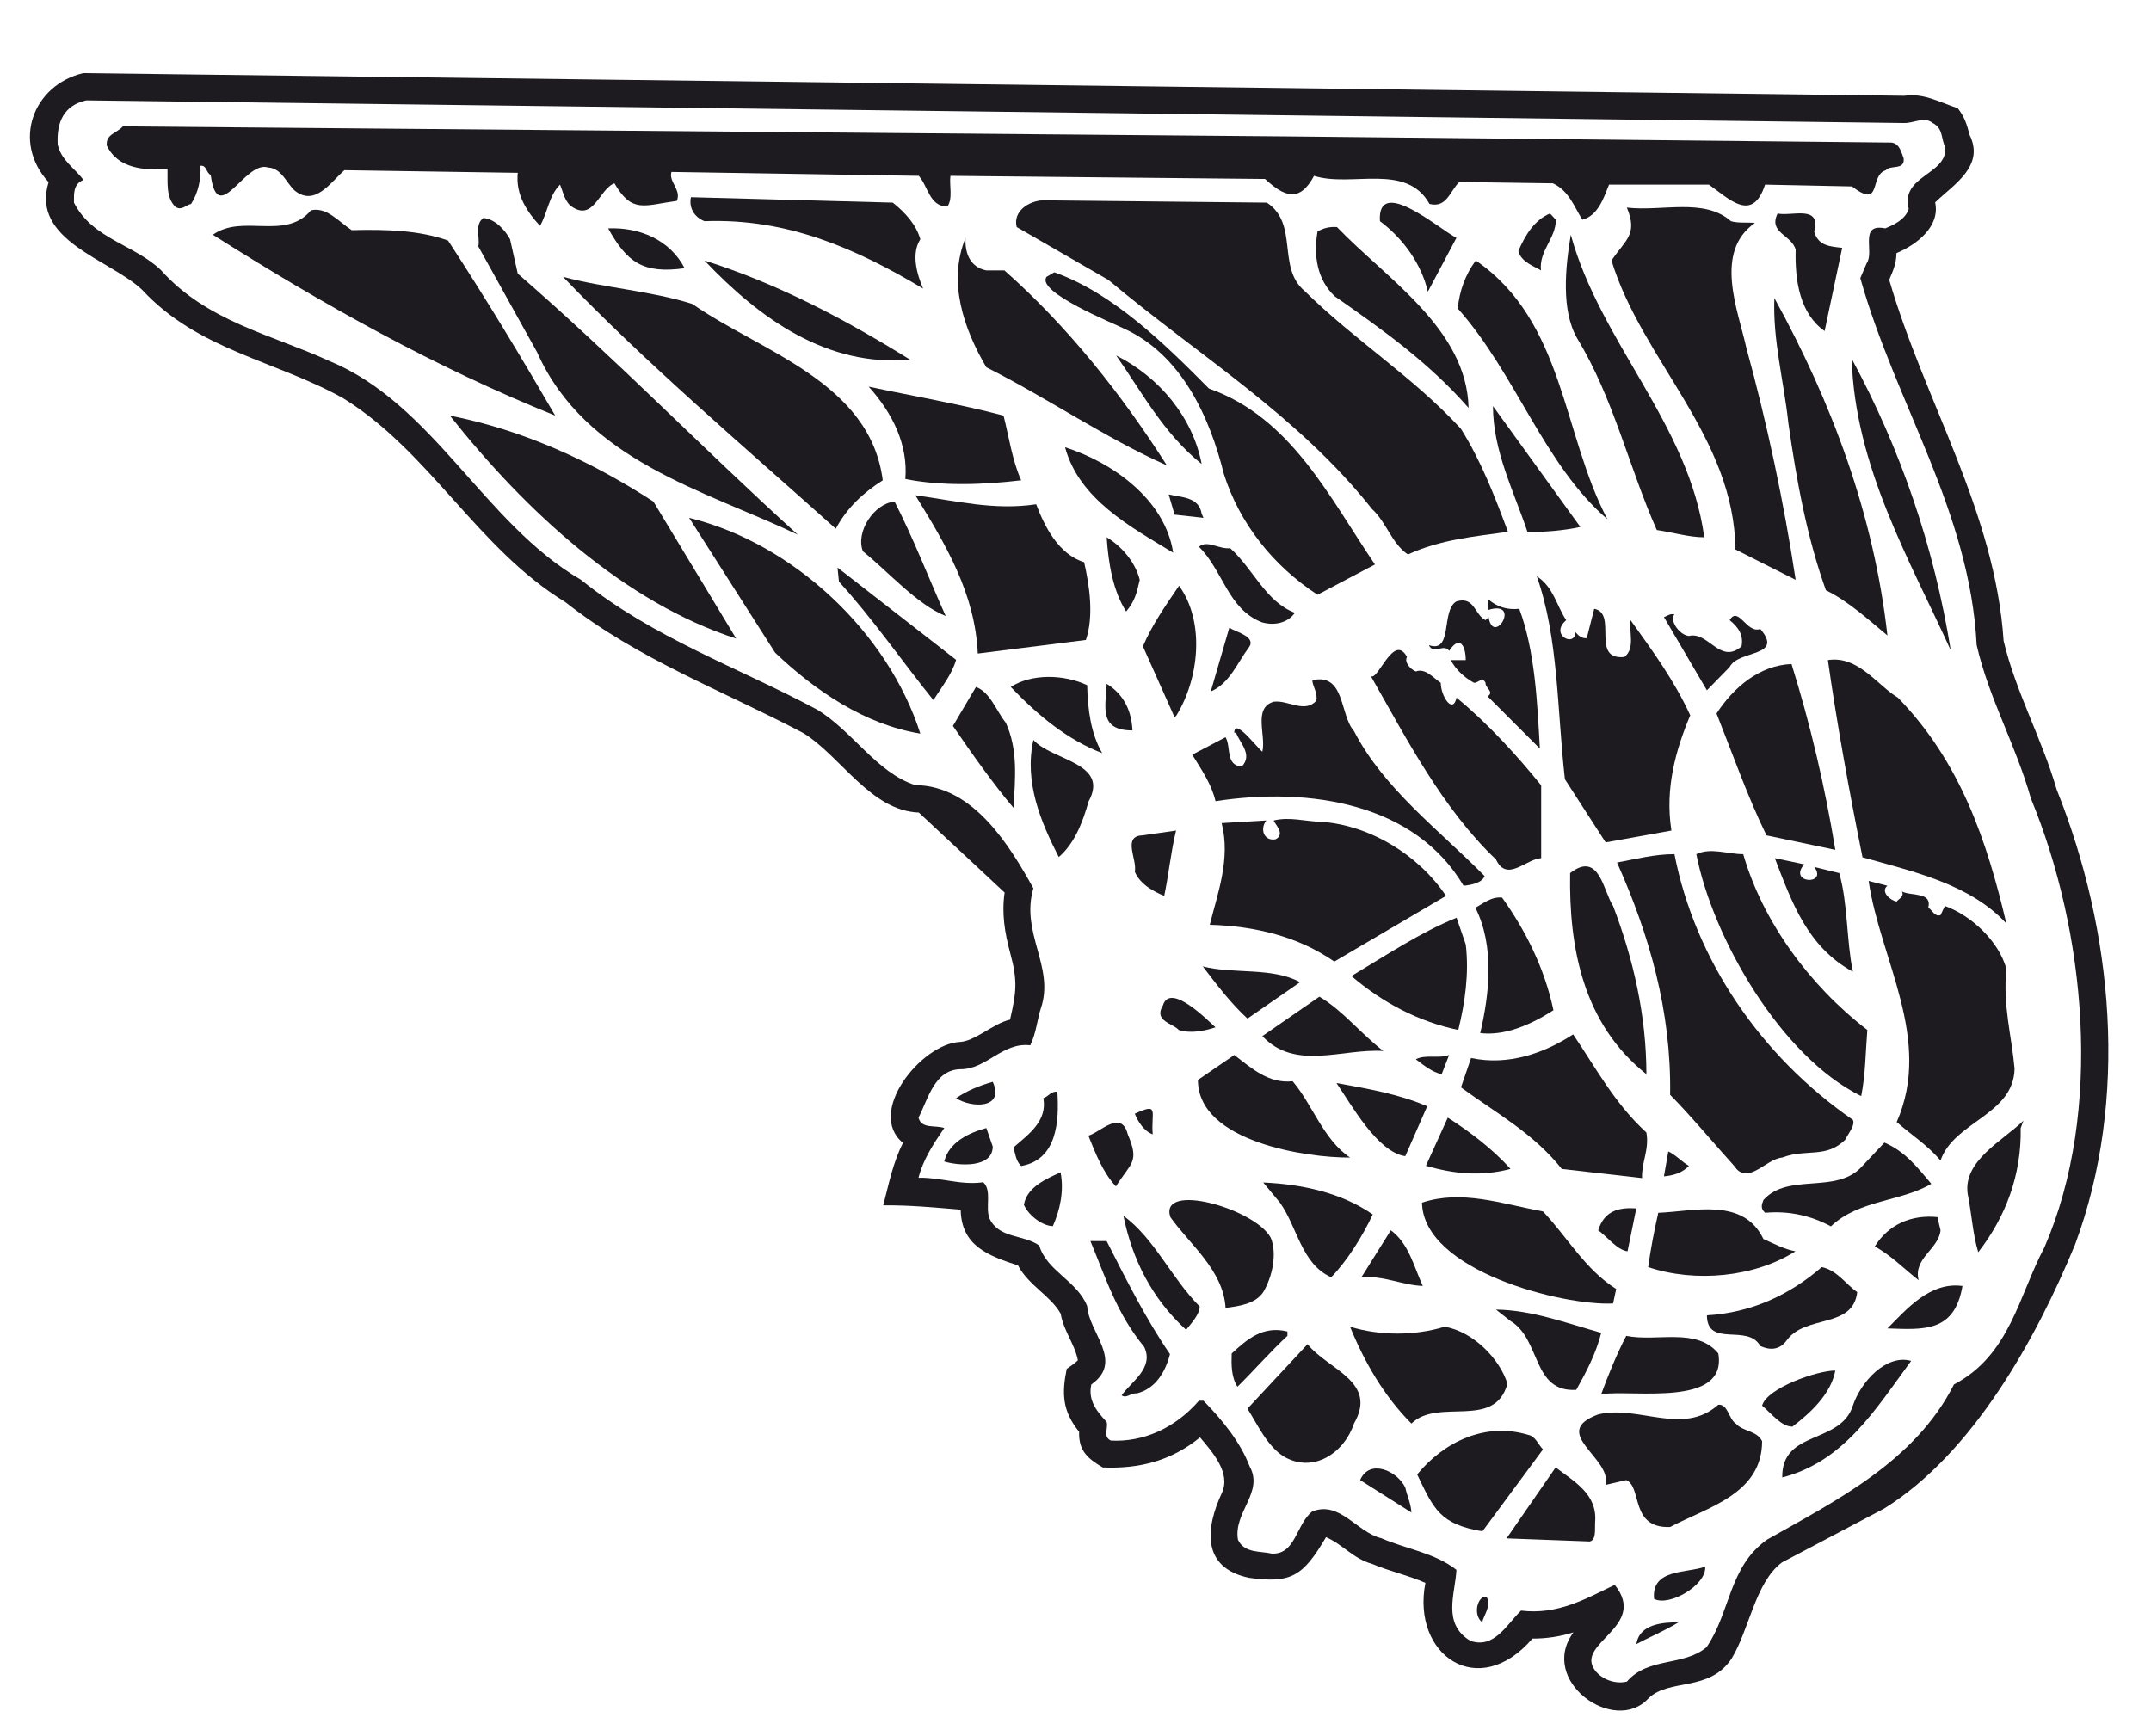 <?xml version="1.0" encoding="UTF-8"?>
<svg xmlns="http://www.w3.org/2000/svg" xmlns:xlink="http://www.w3.org/1999/xlink" width="379pt" height="306pt" viewBox="0 0 379 306" version="1.1">
<g id="surface1">
<path style=" stroke:none;fill-rule:evenodd;fill:rgb(11.923%,10.71%,12.529%);fill-opacity:1;" d="M 194.301 258.605 C 191.77 257.094 190.02 255.754 190.141 252.324 C 187.152 248.617 187.078 245.578 187.949 241.238 C 188.57 240.777 189.391 240.27 189.918 239.723 C 189.402 236.926 187.402 234.547 186.891 231.508 C 185.121 228.336 181.289 226.594 179.371 223.004 C 174.25 221.316 169.379 219.617 169.27 213.172 C 164.52 212.785 160.43 212.367 155.621 212.41 C 156.602 208.676 157.328 204.883 159.102 201.41 C 152.57 196.02 162.352 183.984 169.051 183.625 C 171.77 183.539 174.961 180.367 177.969 179.688 C 179.051 174.949 179.359 172.902 177.988 167.926 C 177.031 164.367 176.469 160.953 177.012 157.289 L 161.891 143.191 C 153.402 142.848 148.262 133.391 141.59 129.211 C 127.391 121.715 112.391 116.195 99.629 106.121 C 84.141 96.664 75.75 79.641 60.5 70.199 C 48.469 63.48 34.91 61.738 25.012 51.043 C 19.391 45.738 5.359 42.379 8.562 32.102 C 2.02 24.996 5.84 14.965 14.66 12.887 L 335.551 16.879 C 338.879 16.363 341.73 17.992 344.949 19.074 C 346.16 20.602 346.562 21.969 347.039 23.785 C 349.77 29.32 344.152 32.562 340.969 35.664 C 341.879 39.914 337.738 43.102 334.152 44.613 C 334.109 46.504 333.57 47.668 332.871 49.312 C 339.141 70.875 351.5 90.078 353.031 112.938 C 355.18 121.977 359.789 130.191 362.371 139.113 C 372.379 164.137 375.129 193.699 365.629 219.297 C 358.699 236.121 347.539 256.172 331.969 265.855 L 313.98 275.34 C 309.27 278.859 308.23 287.145 305.121 292.262 C 301.18 298.23 294.16 295.711 290.461 299.285 C 284.488 305.855 270.941 296.184 277.238 287.668 C 274.91 288.402 272.441 288.777 270.012 288.762 C 260.48 299.859 248.668 291.66 251.152 278.945 C 248.129 277.605 244.84 276.914 241.801 275.617 C 238.418 274.676 236.551 272.129 233.641 270.887 C 229.57 277.805 227.5 279.074 220.078 278.051 C 211.609 276.277 212.441 269.203 215.281 263.117 C 216.918 259.586 213.691 255.98 211.441 253.301 C 206.371 257.453 200.73 258.867 194.301 258.605 M 335.59 21.68 C 337.281 21.68 339.109 20.484 340.531 21.68 C 342.449 22.633 341.98 24.547 342.77 25.977 C 343.09 30.848 334.801 30.918 336.312 36.816 C 335.68 38.73 333.691 39.613 332.168 40.246 C 327.461 39.293 330.328 44.398 328.902 46.387 L 327.781 49.008 C 333.918 70.934 347.078 90.062 348.281 113.66 C 350.418 123.055 355.211 131.355 357.828 140.684 C 367.469 164.035 370.66 195.746 360.219 219.82 C 355.68 228.352 354.168 238.789 344.281 243.977 C 337.441 257.527 323.48 264.461 311.359 271.32 C 304.59 276.09 304.918 284.148 300.68 290.289 C 296.609 293.707 290.402 291.961 286.652 296.344 C 284.668 296.82 282.359 296.027 281.078 294.426 C 277.312 289.539 290.488 286.758 284.512 279.293 C 279.402 281.754 274.461 284.625 268 283.832 C 265.449 286.297 263.301 290.605 259.078 289.164 C 254.051 286.125 256.41 280.906 256.621 276.652 C 252.781 273.625 247.77 272.992 243.379 271.074 C 239.07 270.039 236.051 264.387 231.191 266.375 C 228.312 268.68 228.312 274.031 224.012 273.785 C 222.18 273.309 219.23 273.785 218.121 271.32 C 217.312 266.449 222.73 263.016 220.18 258.406 C 218.59 254.254 215.562 250.434 212.051 246.844 L 211.25 246.844 C 207.031 251.703 201.379 254.18 195.719 253.863 C 194.27 253.145 195.312 251.703 194.988 250.59 C 193.32 248.762 191.652 246.844 192.289 243.977 C 198.109 239.91 191.812 234.809 191.562 230.18 C 189.82 225.727 184.402 223.969 183.121 219.5 C 180.34 217.512 176.031 218.305 174.352 214.73 C 173.562 212.727 174.828 209.785 173.238 208.344 C 169.16 208.906 165.82 207.465 161.84 207.551 C 162.641 204.367 164.469 201.57 166.379 198.789 C 164.871 198.227 162.32 199.016 161.84 196.945 C 163.512 193.758 164.621 188.496 169.25 188.422 C 173.879 188.422 176.59 183.637 181.531 184.203 C 182.57 182.125 182.801 179.414 183.43 177.586 C 185.828 170.32 179.77 164.422 182.078 156.539 C 177.859 148.973 171.488 138.449 161.281 138.363 C 154.512 136.215 150.199 128.809 143.98 125.059 C 130.121 117.637 115.129 112.461 102.379 102.184 C 85.25 92.223 76.402 71.18 57.988 63.598 C 47.941 58.984 36.469 56.664 28.41 47.656 C 23.781 43.117 16.301 42.164 13.031 35.707 C 13.031 34.191 12.871 32.434 14.699 31.711 C 13.191 29.652 10.719 28.211 10.16 25.43 C 9.969 21.48 11.238 18.609 15.18 17.688 Z M 335.59 21.68 "/>
<path style=" stroke:none;fill-rule:evenodd;fill:rgb(11.923%,10.71%,12.529%);fill-opacity:1;" d="M 227.07 24.043 L 333.301 25.125 C 334.781 25.355 335.031 26.984 335.422 27.906 C 335.648 30.07 333.141 28.988 332.281 29.996 C 329.281 30.906 331.711 36.988 326.309 32.852 L 311 32.535 C 308.781 39.383 304.641 35.027 301.109 32.535 L 283.508 32.535 C 282.582 34.855 281.551 38.027 278.801 38.719 C 277.391 36.484 276.449 33.617 273.621 32.305 L 257.129 32.074 C 255.492 33.617 254.93 36.715 251.871 35.938 C 247.789 28.602 238.141 33.082 231.531 30.992 C 228.949 35.809 226.242 34.625 222.898 31.539 L 167.461 30.992 C 167.23 32.535 167.938 35.016 166.922 36.398 C 163.77 36.398 163.539 32.852 161.891 30.992 L 118.309 30.301 C 117.758 32 120.109 33.473 119.25 35.402 C 113.43 36.195 111.379 37.652 108.258 32.305 C 105.508 33.312 104.57 39.41 100.41 36.168 C 99.391 35.086 99.23 33.859 98.68 32.535 C 96.719 34.465 96.492 37.48 95.148 39.801 C 92.871 37.336 90.82 34.32 91.23 30.457 L 60.68 29.996 C 58.16 32.23 55.492 36.398 51.961 33.617 C 50.551 32.391 49.609 29.609 47.25 29.523 C 43.172 28.137 38.379 40.262 37.129 30.848 C 36.27 30.371 36.41 29.062 35.309 29.219 C 35.469 31.453 34.93 34.004 33.672 35.938 C 32.809 36.094 31.938 37.246 30.848 36.398 C 29.188 34.695 29.59 32.074 29.508 29.754 C 25.5 30.07 20.789 29.754 18.82 25.66 C 18.59 23.656 20.551 23.496 21.648 22.273 Z M 227.07 24.043 "/>
<path style=" stroke:none;fill-rule:evenodd;fill:rgb(11.923%,10.71%,12.529%);fill-opacity:1;" d="M 247.609 262.152 C 247.91 263.605 248.621 265.008 248.688 266.547 L 239.652 260.828 C 241.281 257.02 246.172 259.156 247.609 262.152 "/>
<path style=" stroke:none;fill-rule:evenodd;fill:rgb(11.923%,10.71%,12.529%);fill-opacity:1;" d="M 281.051 268.324 C 280.98 269.488 281.281 271.336 280.129 271.648 L 265.449 271.102 L 274.102 258.594 C 277.418 261.145 281.512 263.305 281.051 268.324 "/>
<path style=" stroke:none;fill-rule:evenodd;fill:rgb(11.923%,10.71%,12.529%);fill-opacity:1;" d="M 271.871 255.422 L 261.199 269.863 C 253.699 268.598 252.641 265.957 249.699 259.832 C 254.48 254.035 261.75 250.566 269.309 252.871 C 270.551 253.113 271.02 254.57 271.871 255.422 "/>
<path style=" stroke:none;fill-rule:evenodd;fill:rgb(11.923%,10.71%,12.529%);fill-opacity:1;" d="M 305.84 250.867 C 307.152 252.336 309.469 252.035 310.48 253.965 C 310.48 263.305 300.82 265.625 294.27 269.098 C 287.168 269.375 289.379 262.051 286.539 260.828 L 282.91 261.676 C 284.062 256.891 272.859 252.496 281.602 249.254 C 288.77 247.551 296.5 253.113 302.762 247.551 C 304.461 247.391 304.609 250.102 305.84 250.867 "/>
<path style=" stroke:none;fill-rule:evenodd;fill:rgb(11.923%,10.71%,12.529%);fill-opacity:1;" d="M 323.379 241.527 C 322.602 245.691 318.969 249.02 315.812 251.414 C 313.879 251.414 312.18 249.164 310.48 247.711 C 311.301 244.625 320.141 241.527 323.379 241.527 "/>
<path style=" stroke:none;fill-rule:evenodd;fill:rgb(11.923%,10.71%,12.529%);fill-opacity:1;" d="M 336.738 239.824 C 330.398 248.473 324.848 257.582 314.031 260.363 C 313.879 251.945 324.301 254.57 326.469 247.711 C 327.859 243.527 332.332 238.586 336.738 239.824 "/>
<path style=" stroke:none;fill-rule:evenodd;fill:rgb(11.923%,10.71%,12.529%);fill-opacity:1;" d="M 238.57 250.867 C 236.848 256.023 231.48 259.672 226.289 256.73 C 223.281 254.887 221.66 251.184 219.801 248.242 L 230.379 236.883 C 234.09 241.438 242.82 243.457 238.57 250.867 "/>
<path style=" stroke:none;fill-rule:evenodd;fill:rgb(11.923%,10.71%,12.529%);fill-opacity:1;" d="M 302.762 238.516 C 304.402 248.07 287.762 244.855 282.129 245.691 C 283.211 242.68 284.91 238.516 286.539 235.414 C 291.941 236.508 298.961 233.871 302.762 238.516 "/>
<path style=" stroke:none;fill-rule:evenodd;fill:rgb(11.923%,10.71%,12.529%);fill-opacity:1;" d="M 226.84 235.414 C 224.051 237.965 220.719 241.758 218.031 244.379 C 216.949 242.68 216.949 240.52 217.02 238.516 C 219.73 236.035 222.5 233.566 226.84 234.648 Z M 226.84 235.414 "/>
<path style=" stroke:none;fill-rule:evenodd;fill:rgb(11.923%,10.71%,12.529%);fill-opacity:1;" d="M 254.551 233.801 C 259.5 234.652 264.211 239.363 265.609 243.848 C 263.359 252.035 253.402 246.238 248.691 250.867 C 243.82 246.008 240.34 239.898 237.879 233.801 C 243.121 235.414 249.312 235.414 254.551 233.801 "/>
<path style=" stroke:none;fill-rule:evenodd;fill:rgb(11.923%,10.71%,12.529%);fill-opacity:1;" d="M 282.129 234.883 C 281.211 238.516 279.512 241.758 277.73 244.93 C 269.93 245.391 271.551 236.035 266.141 232.789 L 263.59 230.785 C 269.93 230.859 276.031 233.18 282.129 234.883 "/>
<path style=" stroke:none;fill-rule:evenodd;fill:rgb(11.923%,10.71%,12.529%);fill-opacity:1;" d="M 345.781 226.621 C 344.371 234.852 338.93 234.316 332.559 234.102 C 335.891 230.785 339.992 225.844 345.781 226.621 "/>
<path style=" stroke:none;fill-rule:evenodd;fill:rgb(11.923%,10.71%,12.529%);fill-opacity:1;" d="M 327.238 227.703 C 326.469 234.188 318.211 231.641 314.879 236.121 C 313.57 237.965 311.859 237.965 310.16 237.203 C 307.93 233.18 300.82 237.59 300.75 231.797 C 308.48 231.336 315.188 228.309 320.988 223.293 C 323.68 223.84 325.309 226.391 327.238 227.703 "/>
<path style=" stroke:none;fill-rule:evenodd;fill:rgb(11.923%,10.71%,12.529%);fill-opacity:1;" d="M 250.691 226.621 C 246.992 226.465 243.82 224.762 239.879 225.078 L 245.059 216.809 C 248.23 219.125 249.152 223.293 250.691 226.621 "/>
<path style=" stroke:none;fill-rule:evenodd;fill:rgb(11.923%,10.71%,12.529%);fill-opacity:1;" d="M 341.918 216.805 C 341.602 220.133 337.051 221.75 338.062 225.613 C 335.5 223.609 333.18 221.203 330.328 219.66 C 332.719 215.797 336.738 214.023 341.371 214.484 Z M 341.918 216.805 "/>
<path style=" stroke:none;fill-rule:evenodd;fill:rgb(11.923%,10.71%,12.529%);fill-opacity:1;" d="M 211.379 230.238 C 211.379 231.566 210.07 233.02 208.988 234.348 C 202.969 228.855 199.488 221.906 197.949 214.254 C 203.43 218.273 206.281 225.078 211.379 230.238 "/>
<path style=" stroke:none;fill-rule:evenodd;fill:rgb(11.923%,10.71%,12.529%);fill-opacity:1;" d="M 316.348 220.512 C 309.168 225.078 298.66 226.074 290.402 223.293 C 290.859 220.047 291.402 217.195 292.18 213.723 C 298.43 213.488 307.152 210.941 310.711 218.348 C 312.641 219.199 314.34 220.137 316.348 220.512 "/>
<path style=" stroke:none;fill-rule:evenodd;fill:rgb(11.923%,10.71%,12.529%);fill-opacity:1;" d="M 286.77 220.512 C 284.91 220.281 283.141 217.887 281.598 216.809 C 282.68 213.348 285.23 212.742 288.309 212.945 Z M 286.77 220.512 "/>
<path style=" stroke:none;fill-rule:evenodd;fill:rgb(11.923%,10.71%,12.529%);fill-opacity:1;" d="M 223.902 218.117 C 225.051 220.898 224.199 224.992 222.582 227.703 C 221.188 229.777 218.422 230.168 215.938 230.484 C 215.551 223.84 209.609 219.285 206.211 214.484 C 204.188 208.184 221.109 212.973 223.902 218.117 "/>
<path style=" stroke:none;fill-rule:evenodd;fill:rgb(11.923%,10.71%,12.529%);fill-opacity:1;" d="M 271.871 213.488 C 276.188 218.047 279.27 223.68 284.77 227.156 L 284.219 229.707 C 275.34 230.152 250.781 223.941 250.551 211.934 C 257.57 209.629 264.438 212.094 271.871 213.488 "/>
<path style=" stroke:none;fill-rule:evenodd;fill:rgb(11.923%,10.71%,12.529%);fill-opacity:1;" d="M 241.879 214.023 C 240.039 217.887 237.418 222.137 234.551 225.078 C 229.301 222.758 228.609 216.27 225.52 211.934 L 222.578 208.387 C 229.371 208.688 236.328 210.16 241.879 214.023 "/>
<path style=" stroke:none;fill-rule:evenodd;fill:rgb(11.923%,10.71%,12.529%);fill-opacity:1;" d="M 297.582 205.449 C 296.5 206.617 294.961 207.148 293.18 207.305 L 293.949 202.91 C 295.262 203.516 296.34 204.754 297.582 205.449 "/>
<path style=" stroke:none;fill-rule:evenodd;fill:rgb(11.923%,10.71%,12.529%);fill-opacity:1;" d="M 340.289 208.617 C 334.969 211.789 327.551 211.398 322.602 216.113 C 319.129 214.254 315.27 213.332 311.012 213.723 C 310.16 212.941 310.391 212.324 310.711 211.473 C 315.109 206.527 323.68 210.621 328.172 205.445 L 332.031 201.352 C 335.66 202.91 337.82 205.68 340.289 208.617 "/>
<path style=" stroke:none;fill-rule:evenodd;fill:rgb(11.923%,10.71%,12.529%);fill-opacity:1;" d="M 191.77 200.129 C 193.84 199.582 197.559 195.414 198.711 199.898 C 200.82 204.844 199.289 204.844 196.621 209.078 C 194.32 206.613 193.008 203.215 191.77 200.129 "/>
<path style=" stroke:none;fill-rule:evenodd;fill:rgb(11.923%,10.71%,12.529%);fill-opacity:1;" d="M 356.039 198.816 C 356.199 206.988 353.422 214.414 348.562 220.668 C 347.629 217.727 347.398 213.867 346.699 210.391 C 345.852 204.527 352.961 200.977 356.52 197.492 Z M 356.039 198.816 "/>
<path style=" stroke:none;fill-rule:evenodd;fill:rgb(11.923%,10.71%,12.529%);fill-opacity:1;" d="M 266.141 205.996 C 260.902 207.379 256.098 206.844 251.242 205.445 L 255.098 196.957 C 258.969 199.422 263.129 202.594 266.141 205.996 "/>
<path style=" stroke:none;fill-rule:evenodd;fill:rgb(11.923%,10.71%,12.529%);fill-opacity:1;" d="M 203.109 199.898 C 201.57 199.348 200.492 197.648 199.949 196.266 C 204.391 194.203 202.75 196.004 203.109 199.898 "/>
<path style=" stroke:none;fill-rule:evenodd;fill:rgb(11.923%,10.71%,12.529%);fill-opacity:1;" d="M 251.469 194.953 L 247.609 203.746 C 242.68 203.055 238.039 194.551 235.48 190.859 C 240.961 191.855 246.449 192.793 251.469 194.953 "/>
<path style=" stroke:none;fill-rule:evenodd;fill:rgb(11.923%,10.71%,12.529%);fill-opacity:1;" d="M 254.02 189.301 C 252.32 188.93 250.918 187.762 249.469 186.68 C 251.152 185.758 253.469 186.609 255.332 185.914 Z M 254.02 189.301 "/>
<path style=" stroke:none;fill-rule:evenodd;fill:rgb(11.923%,10.71%,12.529%);fill-opacity:1;" d="M 227.762 190.543 C 231.301 194.723 233.16 200.82 237.879 203.992 C 230.301 204.051 211.07 201.238 211.07 190.312 L 217.48 185.914 C 220.578 188.309 223.578 191.004 227.762 190.543 "/>
<path style=" stroke:none;fill-rule:evenodd;fill:rgb(11.923%,10.71%,12.529%);fill-opacity:1;" d="M 277.18 182.285 C 281.211 188.223 284.449 194.406 290.09 199.582 C 290.629 202.594 289.23 204.754 289.32 207.609 L 275.18 205.996 C 270.16 199.668 263.52 196.105 257.418 191.625 L 259.199 186.449 C 265.75 187.848 272.102 185.598 277.18 182.285 "/>
<path style=" stroke:none;fill-rule:evenodd;fill:rgb(11.923%,10.71%,12.529%);fill-opacity:1;" d="M 214.168 181.043 C 212.23 181.664 209.84 182.195 207.68 181.504 C 206.738 180.352 203.199 179.965 204.898 177.184 C 206.18 173.016 212.871 179.891 214.168 181.043 "/>
<path style=" stroke:none;fill-rule:evenodd;fill:rgb(11.923%,10.71%,12.529%);fill-opacity:1;" d="M 243.738 185.211 C 236.48 184.746 228.219 188.77 222.422 182.586 L 232.469 175.641 C 236.641 178.105 239.648 182.055 243.738 185.211 "/>
<path style=" stroke:none;fill-rule:evenodd;fill:rgb(11.923%,10.71%,12.529%);fill-opacity:1;" d="M 229.07 173.086 L 219.801 179.5 C 216.859 176.793 214.469 173.637 211.922 170.305 C 217.32 171.703 224.129 170.395 229.07 173.086 "/>
<path style=" stroke:none;fill-rule:evenodd;fill:rgb(11.923%,10.71%,12.529%);fill-opacity:1;" d="M 258.262 166.441 C 258.879 171.547 258.109 176.793 256.949 181.504 C 250 180.047 243.738 176.793 238.109 172.004 C 244.199 168.375 250.16 164.367 256.641 161.73 Z M 258.262 166.441 "/>
<path style=" stroke:none;fill-rule:evenodd;fill:rgb(11.923%,10.71%,12.529%);fill-opacity:1;" d="M 264.668 158.184 C 268.852 164.051 272.168 170.695 273.711 178.031 C 269.852 180.512 265.219 182.586 260.812 182.055 C 262.441 175.105 263.359 166.762 259.961 159.957 C 261.199 159.336 262.738 157.953 264.668 158.184 "/>
<path style=" stroke:none;fill-rule:evenodd;fill:rgb(11.923%,10.71%,12.529%);fill-opacity:1;" d="M 332.559 156.094 C 331.25 157.102 333.109 158.73 334.191 158.875 C 334.5 158.414 335.582 158.023 335.121 157.102 C 336.742 157.953 340.449 157.102 339.758 159.957 C 340.52 160.418 340.84 161.586 341.918 161.27 L 342.68 159.652 C 347.402 161.355 352.18 165.91 353.508 170.695 C 352.891 177.34 354.43 182.43 354.961 188.309 C 354.82 196.496 344.219 197.648 341.918 204.527 C 339.668 201.828 336.742 199.969 334.191 197.738 C 340.609 183.133 331.25 169.066 329.25 155.242 Z M 332.559 156.094 "/>
<path style=" stroke:none;fill-rule:evenodd;fill:rgb(11.923%,10.71%,12.529%);fill-opacity:1;" d="M 284.219 159.652 C 287.758 168.922 290.09 178.953 290.09 189.305 C 278.93 180.422 276.43 167.031 276.652 153.859 C 281.828 149.836 282.52 157.172 284.219 159.652 "/>
<path style=" stroke:none;fill-rule:evenodd;fill:rgb(11.923%,10.71%,12.529%);fill-opacity:1;" d="M 317.891 152.316 C 314.961 155.734 322.129 156.051 319.66 152.777 L 324.07 153.859 C 325.621 159.336 325.312 165.594 326.469 171.242 C 318.441 166.832 315.73 159.035 312.719 151.234 Z M 317.891 152.316 "/>
<path style=" stroke:none;fill-rule:evenodd;fill:rgb(11.923%,10.71%,12.529%);fill-opacity:1;" d="M 295.031 150.527 C 298.66 169.066 310.16 186.062 326.469 197.348 C 326.93 198.27 325.699 199.668 325.148 200.82 C 321.75 204.223 318.211 202.363 314.031 203.992 C 311.098 204.223 307.93 209.078 305.539 205.445 C 301.98 201.512 297.809 196.496 294.27 192.938 C 294.5 178.105 290.551 164.598 284.91 152 C 288.309 151.379 291.48 150.527 295.031 150.527 "/>
<path style=" stroke:none;fill-rule:evenodd;fill:rgb(11.923%,10.71%,12.529%);fill-opacity:1;" d="M 307.152 150.527 C 310.551 162.348 318.832 173.707 329.02 181.504 C 328.699 185.453 328.699 189.391 327.938 193.164 C 313.711 186.16 301.75 165.203 298.891 150.527 C 301.438 149.305 304.379 150.527 307.152 150.527 "/>
<path style=" stroke:none;fill-rule:evenodd;fill:rgb(11.923%,10.71%,12.529%);fill-opacity:1;" d="M 207.219 146.363 C 206.281 150.227 205.891 154.391 205.129 157.879 C 203.43 157.172 200.949 155.949 199.949 153.629 C 200.41 151.465 197.699 147.371 201.27 147.215 C 203.27 146.91 205.199 146.68 207.219 146.363 "/>
<path style=" stroke:none;fill-rule:evenodd;fill:rgb(11.923%,10.71%,12.529%);fill-opacity:1;" d="M 215.25 145.051 L 223.121 144.59 C 221.922 146.133 222.73 148.281 224.75 147.906 C 226.59 146.984 224.52 145.125 224.43 144.59 C 227.211 143.898 229.922 144.75 232.699 144.82 C 241.281 145.355 250 150.688 254.781 157.879 L 235.102 169.453 C 228.77 165.059 221.188 163.199 213.16 162.969 C 214.539 157.406 216.859 151.379 215.25 145.051 "/>
<path style=" stroke:none;fill-rule:evenodd;fill:rgb(11.923%,10.71%,12.529%);fill-opacity:1;" d="M 238.57 128.836 C 243.82 139.027 253.699 146.363 261.59 154.391 C 261.129 155.559 259.348 155.949 257.879 156.094 C 249.309 141.578 230.84 138.637 214.172 141.188 C 213.469 138.176 211.688 135.625 210.07 133 L 215.938 129.918 C 216.949 131.617 215.871 134.859 218.789 135.094 C 220.809 133 218.422 130.91 217.801 129.141 L 217.48 129.141 C 217.48 126.398 221.359 131.633 222.422 132.469 C 223.121 129.602 220.719 124.742 224.43 123.66 C 226.98 123.344 229.848 125.738 231.922 123.504 C 232.242 122.117 231.23 120.879 231.23 119.871 C 237.031 118.559 236.02 125.969 238.57 128.836 "/>
<path style=" stroke:none;fill-rule:evenodd;fill:rgb(11.923%,10.71%,12.529%);fill-opacity:1;" d="M 315.66 117.016 C 318.969 127.598 321.52 138.48 323.379 149.766 L 311.25 147.215 C 307.93 140.426 305.309 132.93 302.449 125.738 C 305.469 121.109 310.02 117.246 315.66 117.016 "/>
<path style=" stroke:none;fill-rule:evenodd;fill:rgb(11.923%,10.71%,12.529%);fill-opacity:1;" d="M 334.418 122.957 C 345.461 134.312 350.109 148.297 353.512 162.738 C 347.09 155.789 337.211 153.629 328.168 151.078 C 325.852 139.574 323.68 127.668 322.07 116.324 C 327.391 115.473 330.789 120.793 334.418 122.957 "/>
<path style=" stroke:none;fill-rule:evenodd;fill:rgb(11.923%,10.71%,12.529%);fill-opacity:1;" d="M 247.91 115.777 C 247.379 116.625 248.461 117.938 249.469 118.328 C 251.148 117.707 252.48 119.41 253.859 120.332 C 253.859 122.637 255.969 125.98 256.641 122.953 C 262.121 127.438 267.449 133.32 271.551 138.406 L 271.551 151.234 C 268.848 151.379 265.52 155.559 263.59 151.465 C 254.172 142.5 247.84 130.219 241.512 119.105 C 242.688 120.289 245.551 111.379 247.91 115.777 "/>
<path style=" stroke:none;fill-rule:evenodd;fill:rgb(11.923%,10.71%,12.529%);fill-opacity:1;" d="M 295.031 108.281 C 294.109 109.289 295.879 111.914 297.582 112.07 C 301.051 111.223 303.059 117.176 306.848 113.918 C 307.242 111.914 306.301 110.531 304.758 109.289 C 306.301 106.668 307.77 111.754 310.16 110.832 C 314.422 115.848 306.301 114.465 304.758 117.551 L 300.75 121.645 L 293.18 108.742 C 293.719 108.598 294.27 108.051 295.031 108.281 "/>
<path style=" stroke:none;fill-rule:evenodd;fill:rgb(11.923%,10.71%,12.529%);fill-opacity:1;" d="M 267.691 107.285 C 270.469 114.77 270.859 123.66 271.32 131.922 L 262.121 122.723 C 263.359 121.875 261.66 121.27 261.75 120.332 C 261.199 119.18 260.508 120.332 259.73 120.332 C 258.109 119.48 256.41 117.938 255.641 116.324 L 258.258 116.324 C 258.258 113.918 257.258 111.797 255.332 114.695 C 254.41 113.312 252.551 115.473 251.77 113.688 C 256.07 115.199 253.848 107.473 256.641 105.977 C 259.82 105.039 259.82 108.367 261.75 109.289 L 262.281 108.742 C 263.168 114.062 268.25 105.57 262.121 107.516 L 262.281 105.656 C 263.82 106.969 265.609 107.516 267.691 107.285 "/>
<path style=" stroke:none;fill-rule:evenodd;fill:rgb(11.923%,10.71%,12.529%);fill-opacity:1;" d="M 275.961 109.289 C 272.922 111.887 277.57 114.176 277.57 111.379 C 278.121 112 278.648 112.531 279.578 112.461 L 280.898 107.285 C 285.102 108.078 280.18 116.41 286.219 115.777 C 288.148 114.234 287 111.453 287.301 109.289 C 291.172 114.695 295.031 119.957 297.812 126.055 C 295.262 132.152 293.328 138.953 294.5 146.363 L 282.91 148.453 L 275.73 137.324 C 274.328 124.973 274.629 112.531 270.781 101.562 C 273.711 103.426 274.262 106.738 275.961 109.289 "/>
<path style=" stroke:none;fill-rule:evenodd;fill:rgb(11.923%,10.71%,12.529%);fill-opacity:1;" d="M 162.16 129.281 C 152.359 127.684 143.59 121.703 136.57 115.012 L 121.422 91.258 C 139.688 95.727 156.422 111.352 162.16 129.281 "/>
<path style=" stroke:none;fill-rule:evenodd;fill:rgb(11.923%,10.71%,12.529%);fill-opacity:1;" d="M 89.871 42.164 L 91.23 48.219 C 108.84 63.523 123.34 78.59 140.551 94.215 C 124.129 86.398 103.18 81.211 94.641 62.086 L 84.281 43.434 C 84.609 41.848 83.57 39.613 85.16 38.418 C 87.148 38.574 88.91 40.406 89.871 42.164 "/>
<path style=" stroke:none;fill-rule:evenodd;fill:rgb(11.923%,10.71%,12.529%);fill-opacity:1;" d="M 115.129 88.391 L 129.711 112.531 C 110.039 106.16 92.738 90.219 79.262 73.238 C 92.18 75.793 104.062 81.211 115.129 88.391 "/>
<path style=" stroke:none;fill-rule:evenodd;fill:rgb(11.923%,10.71%,12.529%);fill-opacity:1;" d="M 61.969 40.562 C 67.949 40.406 73.84 40.562 78.949 42.395 C 85.562 52.527 91.77 62.805 97.828 73.238 C 76.801 64.793 56.859 53.637 37.508 41.371 C 42.77 37.621 50.25 42.48 54.789 37.062 C 57.578 36.426 59.66 39.051 61.969 40.562 "/>
<path style=" stroke:none;fill-rule:evenodd;fill:rgb(11.923%,10.71%,12.529%);fill-opacity:1;" d="M 191.809 141.23 C 190.77 144.906 189.34 148.641 186.551 151.035 C 183.43 144.906 180.41 137.887 182.082 130.395 C 185.348 134.055 195.559 134.387 191.809 141.23 "/>
<path style=" stroke:none;fill-rule:evenodd;fill:rgb(11.923%,10.71%,12.529%);fill-opacity:1;" d="M 177.219 127.367 C 179.371 132.066 178.891 137.008 178.578 142.355 C 175.23 138.449 171.168 132.715 167.902 127.93 L 171.961 121.066 C 174.441 121.945 175.551 125.289 177.219 127.367 "/>
<path style=" stroke:none;fill-rule:evenodd;fill:rgb(11.923%,10.71%,12.529%);fill-opacity:1;" d="M 191.559 120.75 C 191.652 125.059 192.211 129.281 194.199 132.715 C 188.152 130.395 182.961 126.168 178.098 121.066 C 181.758 118.676 187.5 118.832 191.559 120.75 "/>
<path style=" stroke:none;fill-rule:evenodd;fill:rgb(11.923%,10.71%,12.529%);fill-opacity:1;" d="M 168.461 116.281 C 167.738 118.832 165.91 121.066 164.469 123.387 C 159.051 116.684 153.781 109.031 147.82 102.5 L 147.57 100.023 Z M 168.461 116.281 "/>
<path style=" stroke:none;fill-rule:evenodd;fill:rgb(11.923%,10.71%,12.529%);fill-opacity:1;" d="M 182.57 88.863 C 184.082 92.859 186.551 97.715 191.02 99.07 C 191.969 103.223 192.758 108.555 191.332 112.777 L 172.281 115.172 C 171.801 104.578 166.629 95.957 161.281 87.281 C 168.301 88.23 175.148 89.988 182.57 88.863 "/>
<path style=" stroke:none;fill-rule:evenodd;fill:rgb(11.923%,10.71%,12.529%);fill-opacity:1;" d="M 157.621 88.391 C 160.961 94.918 163.59 101.781 166.629 108.555 C 161.598 106.566 156.422 100.672 152.039 97.152 C 150.711 93.723 154 88.723 157.621 88.391 "/>
<path style=" stroke:none;fill-rule:evenodd;fill:rgb(11.923%,10.71%,12.529%);fill-opacity:1;" d="M 176.82 73.238 C 177.781 76.988 178.348 81.141 179.93 84.641 C 173.16 85.449 165.82 85.68 159.52 84.41 C 160.008 78.27 157.219 72.766 153.059 68.137 C 160.961 69.824 169.02 71.18 176.82 73.238 "/>
<path style=" stroke:none;fill-rule:evenodd;fill:rgb(11.923%,10.71%,12.529%);fill-opacity:1;" d="M 155.539 84.641 C 152.039 86.875 149.238 89.5 147.262 93.176 C 131.07 78.66 113.699 63.914 99.199 48.781 C 106.609 50.77 114.648 51.242 121.988 53.566 C 133.938 61.926 153.312 67.273 155.539 84.641 "/>
<path style=" stroke:none;fill-rule:evenodd;fill:rgb(11.923%,10.71%,12.529%);fill-opacity:1;" d="M 160.332 63.367 C 145.809 64.723 133.859 56.188 124.129 45.91 C 136.98 49.977 148.77 56.188 160.332 63.367 "/>
<path style=" stroke:none;fill-rule:evenodd;fill:rgb(11.923%,10.71%,12.529%);fill-opacity:1;" d="M 157.301 35.707 C 159.52 37.465 161.441 39.613 162.16 42.164 C 160.488 44.785 161.602 48.375 162.641 50.855 C 151 43.906 138.812 38.418 124.129 38.977 C 122.301 38.258 121.352 36.586 121.738 34.754 Z M 157.301 35.707 "/>
<path style=" stroke:none;fill-rule:evenodd;fill:rgb(11.923%,10.71%,12.529%);fill-opacity:1;" d="M 120.629 47.266 C 113.211 48.305 110.461 46.156 107.152 40.246 C 112.66 40.016 118.012 42.234 120.629 47.266 "/>
<path style=" stroke:none;fill-rule:evenodd;fill:rgb(11.923%,10.71%,12.529%);fill-opacity:1;" d="M 220.02 114.133 C 218.031 116.77 216.668 120.434 213.332 121.859 L 216.598 110.629 C 217.871 111.422 221.461 112.215 220.02 114.133 "/>
<path style=" stroke:none;fill-rule:evenodd;fill:rgb(11.923%,10.71%,12.529%);fill-opacity:1;" d="M 199.539 128.723 C 193.57 128.723 194.812 124.641 194.988 120.504 C 198.109 122.422 199.379 125.375 199.539 128.723 "/>
<path style=" stroke:none;fill-rule:evenodd;fill:rgb(11.923%,10.71%,12.529%);fill-opacity:1;" d="M 207.281 126.082 L 206.961 126.414 L 201.379 113.902 C 202.969 110.156 205.359 106.723 207.75 103.223 C 212.379 109.664 211.25 119.641 207.281 126.082 "/>
<path style=" stroke:none;fill-rule:evenodd;fill:rgb(11.923%,10.71%,12.529%);fill-opacity:1;" d="M 228.152 107.992 C 226.949 109.75 224.57 110.312 222.34 109.664 C 216.359 107.359 215.48 100.5 211.25 96.359 C 212.699 95.078 214.758 96.836 216.758 96.605 C 220.902 100.352 222.969 106.004 228.152 107.992 "/>
<path style=" stroke:none;fill-rule:evenodd;fill:rgb(11.923%,10.71%,12.529%);fill-opacity:1;" d="M 200.82 102.184 C 200.258 104.648 199.938 105.934 198.43 107.762 C 196.121 104.172 195.309 99.387 194.992 94.688 C 197.789 96.359 200.098 99.23 200.82 102.184 "/>
<path style=" stroke:none;fill-rule:evenodd;fill:rgb(11.923%,10.71%,12.529%);fill-opacity:1;" d="M 211.73 90.535 L 212.051 91.258 L 206.961 90.695 L 205.918 87.121 C 208.07 87.668 211.25 87.512 211.73 90.535 "/>
<path style=" stroke:none;fill-rule:evenodd;fill:rgb(11.923%,10.71%,12.529%);fill-opacity:1;" d="M 206.711 97.398 C 199.219 92.859 190.141 87.984 187.66 78.82 C 195.949 81.457 205.27 87.984 206.711 97.398 "/>
<path style=" stroke:none;fill-rule:evenodd;fill:rgb(11.923%,10.71%,12.529%);fill-opacity:1;" d="M 211.73 81.773 C 204.961 76.355 201.051 68.859 196.668 62.645 C 204.25 66.465 210.141 73.484 211.73 81.773 "/>
<path style=" stroke:none;fill-rule:evenodd;fill:rgb(11.923%,10.71%,12.529%);fill-opacity:1;" d="M 213.012 68.469 C 227.512 73.574 234.289 87.754 242.262 99.473 L 232.141 104.809 C 224.328 99.703 218.43 92.297 215.641 83.531 C 213.168 73.574 208.23 62.488 197.949 57.859 C 196.262 57.008 182.449 51.434 184.402 48.781 L 185.762 47.988 C 196.121 51.648 205.27 60.656 213.012 68.469 "/>
<path style=" stroke:none;fill-rule:evenodd;fill:rgb(11.923%,10.71%,12.529%);fill-opacity:1;" d="M 173.789 47.656 L 176.98 47.656 C 188.148 57.543 197.629 69.492 205.602 82.02 C 194.68 77.148 184.398 70.055 173.789 64.723 C 169.812 57.949 166.938 49.66 170.129 41.918 C 169.969 44.715 171.012 47.105 173.789 47.656 "/>
<path style=" stroke:none;fill-rule:evenodd;fill:rgb(11.923%,10.71%,12.529%);fill-opacity:1;" d="M 223.219 35.707 C 228.871 39.453 224.961 47.105 229.828 51.242 C 238.91 60.18 248.879 66.309 257.41 75.562 C 261 81.297 263.391 87.512 265.699 93.723 C 259.961 94.531 253.73 95.078 248.078 97.715 C 245.211 95.801 244.258 91.98 241.781 89.746 C 228.641 73.168 211.25 62.719 195.312 49.344 L 179.141 40.016 C 178.43 37.219 181.27 35.445 183.68 35.301 Z M 223.219 35.707 "/>
<path style=" stroke:none;fill-rule:evenodd;fill:rgb(11.923%,10.71%,12.529%);fill-opacity:1;" d="M 300.289 94.688 C 297.578 94.688 294.711 93.809 291.922 93.406 C 286.969 82.25 284.352 70.301 277.891 59.617 C 275.02 54.676 275.82 47.02 276.77 41.371 C 281.961 60.34 297.578 74.77 300.289 94.688 "/>
<path style=" stroke:none;fill-rule:evenodd;fill:rgb(11.923%,10.71%,12.529%);fill-opacity:1;" d="M 278.449 92.859 C 275.66 93.492 272 93.809 269.129 93.723 C 266.73 86.559 263.059 79.469 263.059 71.566 Z M 278.449 92.859 "/>
<path style=" stroke:none;fill-rule:evenodd;fill:rgb(11.923%,10.71%,12.529%);fill-opacity:1;" d="M 283.219 91.504 C 272 81.859 267.121 65.918 256.852 54.359 C 257.16 51.242 258.199 48.375 260.031 45.91 C 275.66 56.664 275.27 76.441 283.219 91.504 "/>
<path style=" stroke:none;fill-rule:evenodd;fill:rgb(11.923%,10.71%,12.529%);fill-opacity:1;" d="M 274.141 38.734 C 274.141 42.004 271.121 44.238 271.52 47.656 C 270.551 47.02 268 46.227 267.531 44.238 C 268.719 41.441 270.402 38.734 273.109 37.621 Z M 274.141 38.734 "/>
<path style=" stroke:none;fill-rule:evenodd;fill:rgb(11.923%,10.71%,12.529%);fill-opacity:1;" d="M 235.57 40.016 C 244.258 49.098 258.449 57.945 258.758 71.887 C 251.742 63.844 243.379 57.945 235.172 52.211 C 232.051 49.254 231.422 45.031 232.141 40.809 C 233.18 40.176 234.289 39.93 235.57 40.016 "/>
<path style=" stroke:none;fill-rule:evenodd;fill:rgb(11.923%,10.71%,12.529%);fill-opacity:1;" d="M 256.621 41.918 L 251.582 51.402 C 250.48 46.547 247.199 42.004 243.141 38.977 C 242.621 30.789 253.762 40.492 256.621 41.918 "/>
<path style=" stroke:none;fill-rule:evenodd;fill:rgb(11.923%,10.71%,12.529%);fill-opacity:1;" d="M 343.719 114.609 C 336.562 98.824 326.828 82.25 326.258 63.207 C 334.879 79.148 340.781 96.359 343.719 114.609 "/>
<path style=" stroke:none;fill-rule:evenodd;fill:rgb(11.923%,10.71%,12.529%);fill-opacity:1;" d="M 319.652 40.809 C 320.379 43.359 322.469 43.434 324.59 43.676 L 321.492 58.336 C 317.18 55.309 316.23 49.57 316.391 43.992 C 315.672 41.371 311.52 41.039 313.211 37.625 C 315.672 38.172 320.93 36.023 319.652 40.809 "/>
<path style=" stroke:none;fill-rule:evenodd;fill:rgb(11.923%,10.71%,12.529%);fill-opacity:1;" d="M 332.559 111.984 C 329.461 109.434 325.789 106.004 321.719 104.016 C 318.379 94.688 316.551 84.727 315.109 74.594 C 314.32 67.188 312.332 59.938 312.641 52.527 C 322.758 70.934 330.168 90.695 332.559 111.984 "/>
<path style=" stroke:none;fill-rule:evenodd;fill:rgb(11.923%,10.71%,12.529%);fill-opacity:1;" d="M 304.988 38.977 C 306.27 39.367 307.859 39.137 309.211 39.297 C 301.879 44.398 306.27 54.762 307.699 61.289 C 311.359 74.594 314.32 88.547 316.391 102.184 L 305.781 96.836 C 305.551 76.914 289.359 63.598 283.938 45.91 C 286.449 42.207 288.609 41.312 286.648 36.586 C 292.871 37.305 300.289 34.828 304.988 38.977 "/>
<path style=" stroke:none;fill-rule:evenodd;fill:rgb(11.923%,10.71%,12.529%);fill-opacity:1;" d="M 300.449 276.09 C 300.711 279.352 294.059 283.195 291.438 281.754 C 290.961 276.406 297.18 277.285 300.449 276.09 "/>
<path style=" stroke:none;fill-rule:evenodd;fill:rgb(11.923%,10.71%,12.529%);fill-opacity:1;" d="M 295.75 285.895 C 293.27 287.422 290.719 288.445 288.328 289.727 C 288.859 286.152 293.051 285.895 295.75 285.895 "/>
<path style=" stroke:none;fill-rule:evenodd;fill:rgb(11.923%,10.71%,12.529%);fill-opacity:1;" d="M 261.949 281.441 C 262.832 283.023 261.391 284.695 261.16 285.891 C 259.379 284.508 260.449 280.992 261.949 281.441 "/>
<path style=" stroke:none;fill-rule:evenodd;fill:rgb(11.923%,10.71%,12.529%);fill-opacity:1;" d="M 194.988 218.707 C 198.43 225.48 201.93 232.504 206.148 238.629 C 205.359 241.742 203.598 244.77 200.262 245.562 C 199.301 245.402 198.5 246.527 197.629 245.895 C 199.379 243.414 203.371 241.105 201.609 237.359 C 196.832 231.621 194.84 225.238 192.129 218.707 Z M 194.988 218.707 "/>
<path style=" stroke:none;fill-rule:evenodd;fill:rgb(11.923%,10.71%,12.529%);fill-opacity:1;" d="M 185.512 216.07 C 183.84 216.07 181.371 214.398 180.41 212.336 C 180.879 209.223 184.402 207.711 186.871 206.598 C 187.5 209.855 186.789 213.203 185.512 216.07 "/>
<path style=" stroke:none;fill-rule:evenodd;fill:rgb(11.923%,10.71%,12.529%);fill-opacity:1;" d="M 186.301 192.402 C 186.652 197.676 186.219 204.383 179.93 205.477 C 178.98 204.598 178.891 203.328 178.578 202.203 C 181.211 199.898 184.562 197.59 183.84 193.527 C 184.789 193.195 185.191 192.246 186.301 192.402 "/>
<path style=" stroke:none;fill-rule:evenodd;fill:rgb(11.923%,10.71%,12.529%);fill-opacity:1;" d="M 174.918 202.043 C 174.918 205.953 168.699 205.418 166.379 204.684 C 167.18 201.254 170.852 199.582 173.789 198.789 Z M 174.918 202.043 "/>
<path style=" stroke:none;fill-rule:evenodd;fill:rgb(11.923%,10.71%,12.529%);fill-opacity:1;" d="M 174.918 190.645 C 177.078 195.414 171.199 195.301 168.461 193.527 C 170.289 192.246 172.602 191.293 174.918 190.645 "/>
</g>
</svg>

